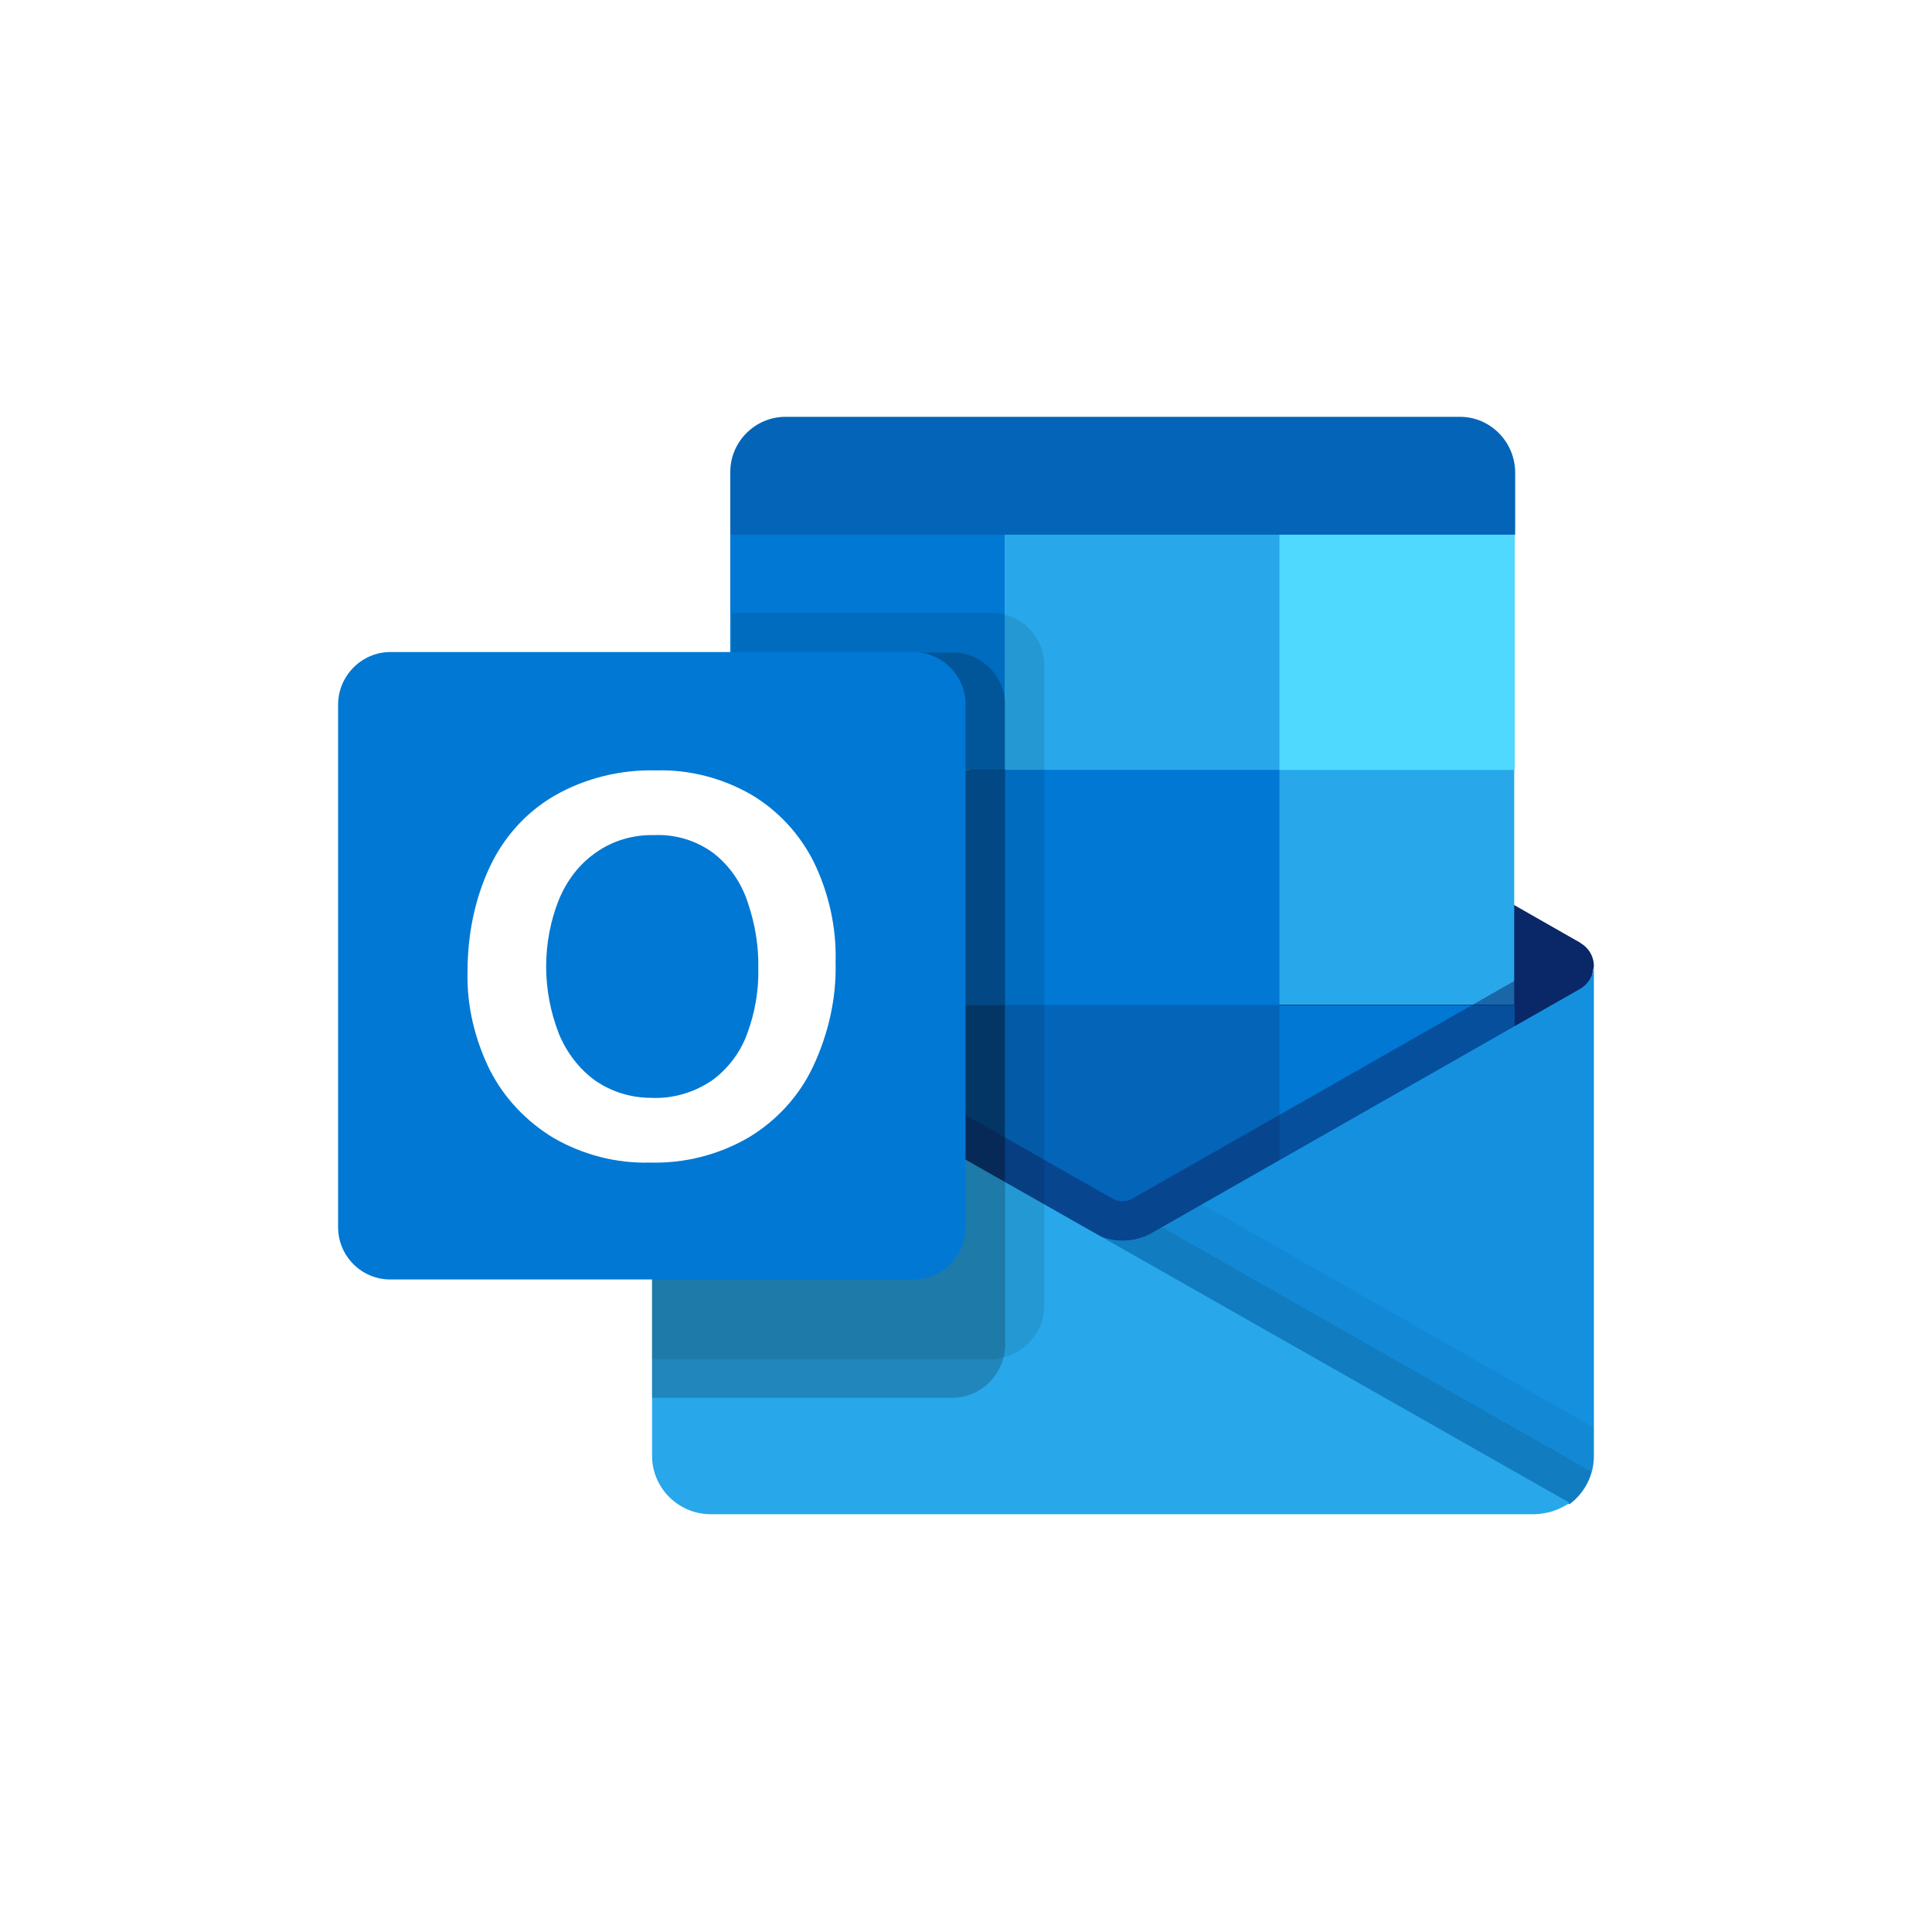 <?xml version="1.0" encoding="utf-8"?>
<!-- Generator: Adobe Illustrator 16.0.4, SVG Export Plug-In . SVG Version: 6.00 Build 0)  -->
<!DOCTYPE svg PUBLIC "-//W3C//DTD SVG 1.1//EN" "http://www.w3.org/Graphics/SVG/1.1/DTD/svg11.dtd">
<svg version="1.1" id="Layer_1" xmlns="http://www.w3.org/2000/svg" xmlns:xlink="http://www.w3.org/1999/xlink" x="0px" y="0px"
	 width="400px" height="400px" viewBox="0 0 400 400" enable-background="new 0 0 400 400" xml:space="preserve">
<rect fill="#FFFFFF" width="400" height="400"/>
<g>
	<g>
		<path fill="#0364B8" d="M302.3,86.3H162.6c-6.2,0-11.4,5.1-11.4,11.4v13l78.7,24.3l83.8-24.3v-13
			C313.6,91.4,308.5,86.3,302.3,86.3z"/>
		<path fill="#0A2767" d="M327.1,211.4c1.2-3.7,2.2-7.5,2.9-11.4c0-1.9-1-3.7-2.7-4.7l-0.1-0.1l0,0l-88-50.2
			c-0.3-0.3-0.8-0.4-1.2-0.7c-3.4-1.7-7.5-1.7-10.8,0c-0.4,0.2-0.8,0.4-1.2,0.7l-88,50.2l0,0l-0.1,0.1c-1.6,1-2.7,2.8-2.7,4.7
			c0.7,3.9,1.6,7.7,2.9,11.4l93.2,68.3L327.1,211.4z"/>
		<path fill="#28A8EA" d="M264.9,110.7H208.1L191.6,135l16.4,24.3l56.8,48.7h48.7v-48.7L264.9,110.7z"/>
	</g>
	<path fill="#0078D4" d="M151.2,110.7H208v48.7h-56.8V110.7z"/>
	<path fill="#50D9FF" d="M264.9,110.7H313.6v48.7H264.9V110.7L264.9,110.7z"/>
	<path fill="#0364B8" d="M264.9,208.1L208.1,159.4h-56.8v48.7l56.8,48.7l87.9,14.4L264.9,208.1z"/>
	<path fill="none" d="M151.4,110.7h162.2"/>
	<path fill="#0078D4" d="M208.1,159.4H264.9v48.7H208.1V159.4z"/>
	<path fill="#064A8C" d="M151.2,208.1H208v48.7h-56.8V208.1z"/>
	<path fill="#0078D4" d="M264.9,208.1H313.6v48.7H264.9V208.1L264.9,208.1z"/>
	<g>
		<path fill="#0A2767" fill-opacity="0.498" d="M234,274.9L138.2,205l4-7c0,0,87.2,49.7,88.6,50.4c1.101,0.399,2.3,0.399,3.4-0.101
			c1.3-0.7,88.8-50.6,88.8-50.6l4.1,7L234,274.9z"/>
		<path fill="#1490DF" d="M327.2,204.7L327.2,204.7L327.2,204.7L239.1,254.9c-3.6,2.3-8.1,2.6-11.899,0.8l30.7,41.1L325,311.4l0,0
			c3.1-2.301,5-6,5-9.9V200C329.9,201.9,328.9,203.7,327.2,204.7L327.2,204.7z"/>
		<path fill-opacity="0.047" d="M329.9,301.5v-6L248.8,249.3l-9.8,5.5c-3.6,2.3-8.1,2.601-11.9,0.8l30.7,41.101l67.101,14.6l0,0
			C328,309.1,329.9,305.4,329.9,301.5L329.9,301.5z"/>
		<path fill-opacity="0.098" d="M329.5,304.7L240.6,254.1L239,255c-3.6,2.3-8.1,2.6-11.9,0.8l30.7,41.101l67.101,14.6l0,0
			C327.1,309.7,328.8,307.3,329.5,304.7L329.5,304.7z"/>
		<path fill="#28A8EA" d="M137.8,204.8L137.8,204.8L137.8,204.8l-0.3-0.3c-1.6-1-2.5-2.7-2.5-4.6v101.5c0,6.699,5.5,12.1,12.1,12.1
			h170.6c1,0,2-0.2,3-0.4c0.5-0.1,1-0.3,1.5-0.5c0.2,0,0.3-0.1,0.5-0.199c0.7-0.301,1.3-0.601,1.899-1l0.301-0.301L137.8,204.8z"/>
		<path fill-opacity="0.098" d="M216.2,270.4V137.7c0-5.9-4.9-10.8-10.8-10.8h-53.9v60.6l-13.7,7.8l0,0l-0.1,0.1
			c-1.6,1-2.7,2.8-2.7,4.7v81.3l0,0h70.3C211.3,281.2,216.2,276.3,216.2,270.4z"/>
		<path fill-opacity="0.2" d="M208.1,278.5V145.9c0-5.9-4.899-10.8-10.8-10.8h-45.8v52.4l-13.7,7.8l0,0l-0.1,0.1
			c-1.6,1-2.7,2.8-2.7,4.7v89.3l0,0h62.3C203.2,289.3,208,284.5,208.1,278.5z M208.1,262.3V145.9c0-5.9-4.899-10.8-10.8-10.8h-45.8
			v52.4l-13.7,7.8l0,0l-0.1,0.1c-1.6,1-2.7,2.8-2.7,4.7v73.1l0,0h62.3C203.2,273,208,268.2,208.1,262.3z M200,262.3V145.9
			c0-5.9-4.9-10.8-10.8-10.8h-37.7v52.4l-13.7,7.8l0,0l-0.1,0.1c-1.6,1-2.7,2.8-2.7,4.7v73.1l0,0h54.1C195,273,200,268.2,200,262.3z
			"/>
		<path fill="#0078D4" d="M80.8,135h108.3c6,0,10.8,4.9,10.8,10.8v108.3c0,6-4.9,10.801-10.8,10.801H80.8c-6,0-10.8-4.9-10.8-10.801
			V145.9C70,139.9,74.9,135,80.8,135z"/>
		<path fill="#FFFFFF" d="M101.4,179.5c2.9-6.2,7.5-11.3,13.3-14.7c6.4-3.7,13.8-5.5,21.2-5.3c6.8-0.2,13.7,1.6,19.6,5
			c5.6,3.3,10.1,8.2,13,14c3.1,6.4,4.7,13.5,4.5,20.7c0.2,7.5-1.5,14.899-4.7,21.7c-2.9,6.1-7.5,11.1-13.3,14.6
			c-6.2,3.6-13.3,5.4-20.4,5.2c-7,0.2-13.9-1.601-20-5.101c-5.6-3.399-10.2-8.199-13.2-14.1c-3.1-6.3-4.8-13.3-4.6-20.4
			C96.8,193.5,98.3,186.1,101.4,179.5L101.4,179.5z M115.7,214c1.6,3.9,4.2,7.3,7.5,9.7c3.5,2.399,7.5,3.6,11.7,3.6
			c4.4,0.2,8.8-1.1,12.5-3.6c3.3-2.4,5.9-5.8,7.3-9.7c1.6-4.3,2.4-8.9,2.3-13.5c0.1-4.7-0.7-9.3-2.2-13.7c-1.3-4-3.7-7.5-7-10.1
			c-3.6-2.7-8-4-12.4-3.8c-4.2-0.1-8.5,1.1-12,3.6c-3.5,2.4-6.1,5.9-7.7,9.8C112.2,195.1,112.2,205,115.7,214L115.7,214z"/>
	</g>
	<path fill="none" d="M70,70h259.9v260H70V70z"/>
</g>
</svg>
